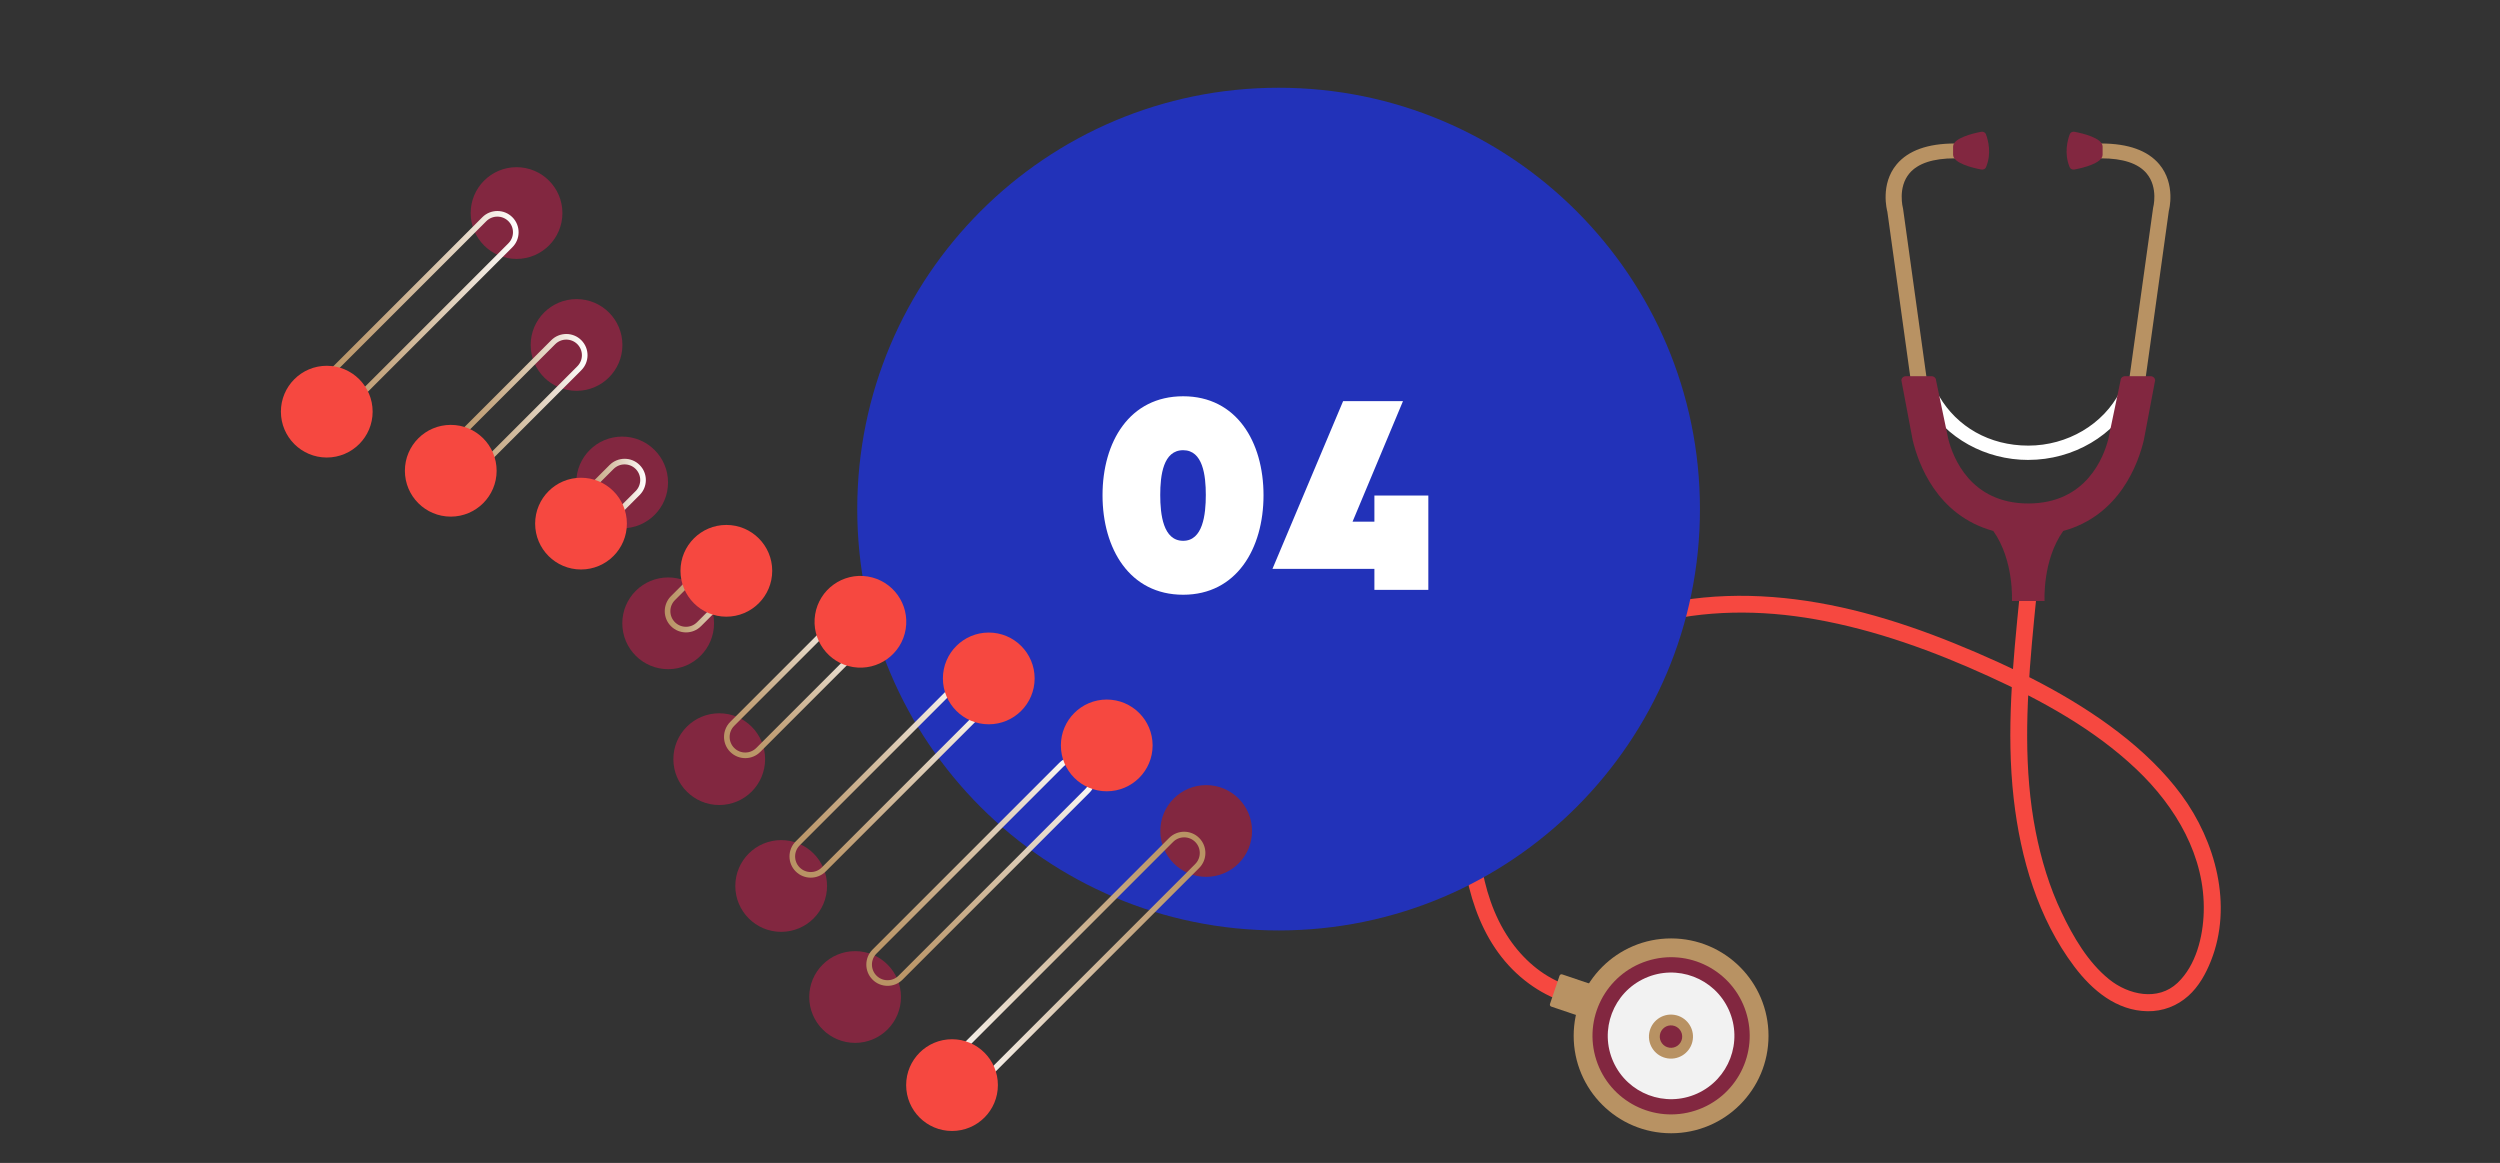 <?xml version="1.0" encoding="UTF-8"?>
<svg xmlns="http://www.w3.org/2000/svg" width="890" height="414" viewBox="0 0 890 414" fill="none">
  <rect x="0" y="0" width="890" height="414" fill="#333333" stroke="none"/>
  <g clip-path="url(#clip0_4173_83676)">
    <path d="M718.989 212.108C716.589 236.058 714.15 260.288 716.88 284.328C719.279 305.448 725.519 326.968 738.479 344.138C744.809 352.528 753.49 359.838 764.53 359.998C769.92 360.078 775 358.148 779.01 354.568C782.77 351.208 785.27 346.678 787.109 342.038C794.93 322.308 788.77 299.538 776.609 282.998C764.449 266.458 745.6 253.318 726.88 243.378C716.779 238.018 706.339 233.318 695.749 229.028C685.16 224.738 674.429 221.008 663.419 218.118C642.239 212.568 620.039 210.258 598.329 213.788C579.389 216.868 561.009 224.428 546.149 236.668C538.469 242.998 531.63 250.728 526.78 259.448C524.13 264.208 522.07 269.368 521.03 274.728C519.88 280.658 519.75 286.718 519.95 292.738C520.64 313.328 525.929 335.678 542.869 349.068C546.659 352.068 550.75 354.428 555.28 356.128C556.8 356.698 558.57 355.498 558.97 354.028C559.43 352.348 558.399 350.908 556.869 350.338C548.819 347.318 542.07 341.288 537.29 334.238C531.63 325.898 528.619 316.178 527.109 306.288C526.329 301.168 526.009 295.978 525.899 290.808C525.779 285.218 525.949 279.588 527.299 274.138C529.629 264.688 535.17 256.258 541.69 249.148C553.91 235.818 570.279 226.958 587.619 222.238C606.74 217.028 626.859 217.038 646.299 220.478C667.709 224.268 688.35 231.798 708.08 240.798C726.87 249.368 745.599 259.618 760.659 273.948C774.609 287.218 785.09 304.898 784.53 324.688C784.28 333.458 781.8 343.658 775.21 349.898C768.22 356.518 757.729 354.188 750.859 348.648C743.299 342.558 738.039 333.478 733.929 324.838C729.579 315.718 726.65 305.938 724.7 296.028C720.38 274.008 721.389 251.348 723.349 229.128C723.849 223.438 724.419 217.758 724.989 212.078C725.149 210.468 723.499 209.078 721.989 209.078C720.229 209.078 719.149 210.458 718.989 212.078V212.108Z" fill="#F64840"></path>
    <path d="M722.089 163.728C738.129 163.728 752.919 155.008 759.759 141.518L754.759 139.358C748.819 151.068 735.999 158.638 722.089 158.638C708.179 158.638 696.659 151.888 690.329 141.028L685.469 143.448C692.769 155.968 706.799 163.738 722.089 163.738V163.728Z" fill="white"></path>
    <path d="M684.909 151.088C685.029 151.088 685.149 151.088 685.279 151.068C686.839 150.888 687.949 149.558 687.749 148.118L677.499 74.368C677.409 73.978 675.509 66.738 679.769 61.698C682.759 58.158 688.189 56.368 695.909 56.368C697.489 56.368 698.769 55.188 698.769 53.728C698.769 52.268 697.489 51.088 695.909 51.088C686.309 51.088 679.349 53.578 675.229 58.488C669.269 65.598 671.789 74.968 671.899 75.358L682.089 148.788C682.269 150.118 683.499 151.088 684.919 151.088H684.909Z" fill="#B89263"></path>
    <path d="M759.029 151.088C760.449 151.088 761.669 150.118 761.859 148.788L772.109 75.038C772.149 74.968 774.679 65.598 768.709 58.488C764.589 53.578 757.629 51.088 748.029 51.088C746.449 51.088 745.169 52.268 745.169 53.728C745.169 55.188 746.449 56.368 748.029 56.368C755.769 56.368 761.209 58.168 764.189 61.728C768.459 66.818 766.519 73.978 766.499 74.048L756.179 148.128C755.979 149.578 757.089 150.898 758.649 151.078C758.769 151.098 758.899 151.098 759.019 151.098H759.029V151.088Z" fill="#B89263"></path>
    <path d="M706.999 47.808C707.779 49.888 709.079 54.658 707.019 59.538C706.759 60.158 706.029 60.488 705.329 60.348C702.419 59.798 695.299 58.128 695.299 55.068V52.188C695.299 49.148 702.369 47.478 705.299 46.918C706.029 46.778 706.759 47.138 707.009 47.798H706.999V47.808Z" fill="#822740"></path>
    <path d="M736.829 47.808C736.049 49.888 734.749 54.658 736.809 59.538C737.069 60.158 737.799 60.488 738.499 60.348C741.409 59.798 748.529 58.128 748.529 55.068V52.188C748.529 49.148 741.459 47.478 738.529 46.918C737.799 46.778 737.069 47.138 736.819 47.798H736.829V47.808Z" fill="#822740"></path>
    <path d="M678.569 133.918H687.609C688.509 133.918 689.239 134.598 689.239 135.428L693.579 156.248C695.189 162.628 701.379 179.238 722.079 179.238C742.779 179.238 748.969 162.628 750.579 156.248L754.919 135.428C754.919 134.598 755.649 133.918 756.549 133.918H765.589C766.489 133.918 767.219 134.598 767.219 135.428L763.959 152.688L763.219 156.588C761.299 164.768 754.759 183.468 734.509 189.018C727.039 199.528 727.869 213.958 727.869 213.958H716.249C716.249 213.958 717.069 199.528 709.609 189.018C689.359 183.458 682.819 164.768 680.899 156.588L680.159 152.688L676.899 135.428C676.899 134.598 677.629 133.918 678.529 133.918H678.569Z" fill="#822740"></path>
    <path d="M555.196 347.353L551.794 357.403C551.661 357.795 551.872 358.221 552.264 358.354L575.404 366.186C575.797 366.319 576.223 366.109 576.355 365.716L579.757 355.666C579.89 355.274 579.679 354.848 579.287 354.716L556.147 346.883C555.754 346.75 555.329 346.961 555.196 347.353Z" fill="#B89263"></path>
    <path d="M594.909 403.438C614.063 403.438 629.59 387.911 629.59 368.758C629.59 349.605 614.063 334.078 594.909 334.078C575.756 334.078 560.229 349.605 560.229 368.758C560.229 387.911 575.756 403.438 594.909 403.438Z" fill="#B89263"></path>
    <path d="M603.492 395.379C618.201 390.64 626.282 374.875 621.543 360.167C616.803 345.458 601.038 337.377 586.33 342.116C571.622 346.856 563.54 362.621 568.279 377.329C573.019 392.037 588.784 400.119 603.492 395.379Z" fill="#822740"></path>
    <path d="M604.173 389.317C615.52 384.199 620.57 370.85 615.451 359.503C610.332 348.155 596.984 343.106 585.636 348.225C574.289 353.344 569.239 366.692 574.358 378.039C579.477 389.387 592.825 394.436 604.173 389.317Z" fill="#F2F2F2"></path>
    <path d="M593.708 376.788C589.428 376.148 586.468 372.158 587.108 367.878C587.748 363.598 591.738 360.638 596.018 361.278C600.298 361.918 603.259 365.908 602.619 370.188C601.979 374.468 597.988 377.428 593.708 376.788Z" fill="#B89263"></path>
    <path d="M594.279 372.978C592.099 372.648 590.589 370.618 590.919 368.438C591.249 366.258 593.279 364.748 595.459 365.078C597.639 365.408 599.149 367.438 598.819 369.618C598.489 371.798 596.459 373.308 594.279 372.978Z" fill="#822740"></path>
    <path d="M455.18 331.238C538.022 331.238 605.18 264.081 605.18 181.238C605.18 98.395 538.022 31.238 455.18 31.238C372.337 31.238 305.18 98.395 305.18 181.238C305.18 264.081 372.337 331.238 455.18 331.238Z" fill="#2232B9"></path>
    <path d="M429.4 312.158C438.419 312.158 445.73 304.847 445.73 295.828C445.73 286.809 438.419 279.498 429.4 279.498C420.381 279.498 413.07 286.809 413.07 295.828C413.07 304.847 420.381 312.158 429.4 312.158Z" fill="#822740"></path>
    <path d="M304.42 371.268C313.439 371.268 320.75 363.957 320.75 354.938C320.75 345.919 313.439 338.608 304.42 338.608C295.401 338.608 288.09 345.919 288.09 354.938C288.09 363.957 295.401 371.268 304.42 371.268Z" fill="#822740"></path>
    <path d="M278.1 331.738C287.118 331.738 294.43 324.427 294.43 315.408C294.43 306.389 287.118 299.078 278.1 299.078C269.081 299.078 261.77 306.389 261.77 315.408C261.77 324.427 269.081 331.738 278.1 331.738Z" fill="#822740"></path>
    <path d="M256.05 286.588C265.069 286.588 272.38 279.277 272.38 270.258C272.38 261.239 265.069 253.928 256.05 253.928C247.031 253.928 239.72 261.239 239.72 270.258C239.72 279.277 247.031 286.588 256.05 286.588Z" fill="#822740"></path>
    <path d="M237.87 238.228C246.889 238.228 254.2 230.917 254.2 221.898C254.2 212.879 246.889 205.568 237.87 205.568C228.851 205.568 221.54 212.879 221.54 221.898C221.54 230.917 228.851 238.228 237.87 238.228Z" fill="#822740"></path>
    <path d="M221.49 188.088C230.509 188.088 237.82 180.777 237.82 171.758C237.82 162.739 230.509 155.428 221.49 155.428C212.471 155.428 205.16 162.739 205.16 171.758C205.16 180.777 212.471 188.088 221.49 188.088Z" fill="#822740"></path>
    <path d="M205.25 139.138C214.269 139.138 221.58 131.827 221.58 122.808C221.58 113.789 214.269 106.478 205.25 106.478C196.231 106.478 188.92 113.789 188.92 122.808C188.92 131.827 196.231 139.138 205.25 139.138Z" fill="#822740"></path>
    <path d="M183.89 92.178C192.908 92.178 200.22 84.867 200.22 75.848C200.22 66.829 192.908 59.518 183.89 59.518C174.871 59.518 167.56 66.829 167.56 75.848C167.56 84.867 174.871 92.178 183.89 92.178Z" fill="#822740"></path>
    <path d="M339.32 376.618L416.92 299.018C419.48 296.458 423.64 296.458 426.2 299.018C428.76 301.578 428.76 305.738 426.2 308.298L348.6 385.898C346.04 388.458 341.88 388.458 339.32 385.898C336.76 383.338 336.76 379.178 339.32 376.618Z" stroke="url(#paint0_linear_4173_83676)" stroke-width="2" stroke-miterlimit="10"></path>
    <path d="M311.33 338.758L377.81 272.278C380.37 269.718 384.53 269.718 387.09 272.278C389.65 274.838 389.65 278.998 387.09 281.558L320.61 348.038C318.05 350.598 313.89 350.598 311.33 348.038C308.77 345.478 308.77 341.318 311.33 338.758Z" stroke="url(#paint1_linear_4173_83676)" stroke-width="2" stroke-miterlimit="10"></path>
    <path d="M283.98 300.248L339.3 244.928C341.86 242.368 346.02 242.368 348.58 244.928C351.14 247.488 351.14 251.648 348.58 254.208L293.26 309.528C290.7 312.088 286.54 312.088 283.98 309.528C281.42 306.968 281.42 302.808 283.98 300.248Z" stroke="url(#paint2_linear_4173_83676)" stroke-width="2" stroke-miterlimit="10"></path>
    <path d="M260.67 257.698L296.75 221.618C299.31 219.058 303.47 219.058 306.03 221.618C308.59 224.178 308.59 228.338 306.03 230.898L269.95 266.978C267.39 269.538 263.23 269.538 260.67 266.978C258.11 264.418 258.11 260.258 260.67 257.698Z" stroke="url(#paint3_linear_4173_83676)" stroke-width="2" stroke-miterlimit="10"></path>
    <path d="M160.88 157.898L196.96 121.818C199.52 119.258 203.68 119.258 206.24 121.818C208.8 124.378 208.8 128.538 206.24 131.098L170.16 167.178C167.6 169.738 163.44 169.738 160.88 167.178C158.32 164.618 158.32 160.458 160.88 157.898Z" stroke="url(#paint4_linear_4173_83676)" stroke-width="2" stroke-miterlimit="10"></path>
    <path d="M117.1 133.358L172.42 78.038C174.98 75.478 179.14 75.478 181.7 78.038C184.26 80.598 184.26 84.758 181.7 87.318L126.38 142.638C123.82 145.198 119.66 145.198 117.1 142.638C114.54 140.078 114.54 135.918 117.1 133.358Z" stroke="url(#paint5_linear_4173_83676)" stroke-width="2" stroke-miterlimit="10"></path>
    <path d="M239.57 212.938L251.99 200.518C254.55 197.958 258.71 197.958 261.27 200.518C263.83 203.078 263.83 207.238 261.27 209.798L248.85 222.218C246.29 224.778 242.13 224.778 239.57 222.218C237.01 219.658 237.01 215.498 239.57 212.938Z" stroke="url(#paint6_linear_4173_83676)" stroke-width="2" stroke-miterlimit="10"></path>
    <path d="M205.3 178.668L217.72 166.248C220.28 163.688 224.44 163.688 227 166.248C229.56 168.808 229.56 172.968 227 175.528L214.58 187.948C212.02 190.508 207.86 190.508 205.3 187.948C202.74 185.388 202.74 181.228 205.3 178.668Z" stroke="url(#paint7_linear_4173_83676)" stroke-width="2" stroke-miterlimit="10"></path>
    <path d="M338.92 402.628C347.939 402.628 355.25 395.317 355.25 386.298C355.25 377.279 347.939 369.968 338.92 369.968C329.901 369.968 322.59 377.279 322.59 386.298C322.59 395.317 329.901 402.628 338.92 402.628Z" fill="#F64840"></path>
    <path d="M394 281.698C403.019 281.698 410.33 274.387 410.33 265.368C410.33 256.349 403.019 249.038 394 249.038C384.981 249.038 377.67 256.349 377.67 265.368C377.67 274.387 384.981 281.698 394 281.698Z" fill="#F64840"></path>
    <path d="M352 257.848C361.019 257.848 368.33 250.537 368.33 241.518C368.33 232.499 361.019 225.188 352 225.188C342.981 225.188 335.67 232.499 335.67 241.518C335.67 250.537 342.981 257.848 352 257.848Z" fill="#F64840"></path>
    <path d="M322.428 223.97C323.873 215.068 317.828 206.68 308.925 205.235C300.023 203.79 291.635 209.835 290.19 218.737C288.745 227.639 294.79 236.028 303.692 237.473C312.595 238.918 320.983 232.872 322.428 223.97Z" fill="#F64840"></path>
    <path d="M258.58 219.538C267.599 219.538 274.91 212.227 274.91 203.208C274.91 194.189 267.599 186.878 258.58 186.878C249.561 186.878 242.25 194.189 242.25 203.208C242.25 212.227 249.561 219.538 258.58 219.538Z" fill="#F64840"></path>
    <path d="M206.84 202.738C215.859 202.738 223.17 195.427 223.17 186.408C223.17 177.389 215.859 170.078 206.84 170.078C197.821 170.078 190.51 177.389 190.51 186.408C190.51 195.427 197.821 202.738 206.84 202.738Z" fill="#F64840"></path>
    <path d="M160.47 183.918C169.488 183.918 176.8 176.607 176.8 167.588C176.8 158.569 169.488 151.258 160.47 151.258C151.451 151.258 144.14 158.569 144.14 167.588C144.14 176.607 151.451 183.918 160.47 183.918Z" fill="#F64840"></path>
    <path d="M116.33 162.878C125.349 162.878 132.66 155.567 132.66 146.548C132.66 137.529 125.349 130.218 116.33 130.218C107.311 130.218 100 137.529 100 146.548C100 155.567 107.311 162.878 116.33 162.878Z" fill="#F64840"></path>
  </g>
  <path d="M421.205 211.728C402.101 211.728 392.501 195.312 392.501 176.304C392.501 157.296 402.101 141.072 421.205 141.072C440.213 141.072 449.813 157.296 449.813 176.304C449.813 195.312 440.213 211.728 421.205 211.728ZM421.205 192.528C428.213 192.528 429.269 183.216 429.269 176.208C429.269 169.2 428.213 160.272 421.205 160.272C414.101 160.272 413.045 169.2 413.045 176.208C413.045 183.216 414.101 192.528 421.205 192.528ZM508.486 210H489.286V202.512H452.998L478.15 142.8H499.462L481.51 185.712H489.286V176.4H508.486V210Z" fill="white"></path>
  <defs>
    <linearGradient id="paint0_linear_4173_83676" x1="426.912" y1="298.309" x2="338.616" y2="386.606" gradientUnits="userSpaceOnUse">
      <stop stop-color="#B89263"></stop>
      <stop offset="0.12" stop-color="#BC986B"></stop>
      <stop offset="0.32" stop-color="#C6A883"></stop>
      <stop offset="0.57" stop-color="#D8C4AA"></stop>
      <stop offset="0.85" stop-color="#F1E9E0"></stop>
      <stop offset="1" stop-color="white"></stop>
    </linearGradient>
    <linearGradient id="paint1_linear_4173_83676" x1="310.628" y1="348.747" x2="387.802" y2="271.573" gradientUnits="userSpaceOnUse">
      <stop stop-color="#B89263"></stop>
      <stop offset="0.12" stop-color="#BC986B"></stop>
      <stop offset="0.32" stop-color="#C6A883"></stop>
      <stop offset="0.57" stop-color="#D8C4AA"></stop>
      <stop offset="0.85" stop-color="#F1E9E0"></stop>
      <stop offset="1" stop-color="white"></stop>
    </linearGradient>
    <linearGradient id="paint2_linear_4173_83676" x1="283.277" y1="310.238" x2="349.292" y2="244.222" gradientUnits="userSpaceOnUse">
      <stop stop-color="#B89263"></stop>
      <stop offset="0.12" stop-color="#BC986B"></stop>
      <stop offset="0.32" stop-color="#C6A883"></stop>
      <stop offset="0.57" stop-color="#D8C4AA"></stop>
      <stop offset="0.85" stop-color="#F1E9E0"></stop>
      <stop offset="1" stop-color="white"></stop>
    </linearGradient>
    <linearGradient id="paint3_linear_4173_83676" x1="259.964" y1="267.691" x2="306.739" y2="220.916" gradientUnits="userSpaceOnUse">
      <stop stop-color="#B89263"></stop>
      <stop offset="0.12" stop-color="#BC986B"></stop>
      <stop offset="0.32" stop-color="#C6A883"></stop>
      <stop offset="0.57" stop-color="#D8C4AA"></stop>
      <stop offset="0.85" stop-color="#F1E9E0"></stop>
      <stop offset="1" stop-color="white"></stop>
    </linearGradient>
    <linearGradient id="paint4_linear_4173_83676" x1="157.96" y1="144.498" x2="209.16" y2="144.498" gradientUnits="userSpaceOnUse">
      <stop stop-color="#B89263"></stop>
      <stop offset="0.12" stop-color="#BC986B"></stop>
      <stop offset="0.32" stop-color="#C6A883"></stop>
      <stop offset="0.57" stop-color="#D8C4AA"></stop>
      <stop offset="0.85" stop-color="#F1E9E0"></stop>
      <stop offset="1" stop-color="white"></stop>
    </linearGradient>
    <linearGradient id="paint5_linear_4173_83676" x1="114.18" y1="110.338" x2="184.62" y2="110.338" gradientUnits="userSpaceOnUse">
      <stop stop-color="#B89263"></stop>
      <stop offset="0.12" stop-color="#BC986B"></stop>
      <stop offset="0.32" stop-color="#C6A883"></stop>
      <stop offset="0.57" stop-color="#D8C4AA"></stop>
      <stop offset="0.85" stop-color="#F1E9E0"></stop>
      <stop offset="1" stop-color="white"></stop>
    </linearGradient>
    <linearGradient id="paint6_linear_4173_83676" x1="236.65" y1="211.368" x2="264.19" y2="211.368" gradientUnits="userSpaceOnUse">
      <stop stop-color="#B89263"></stop>
      <stop offset="0.12" stop-color="#BC986B"></stop>
      <stop offset="0.32" stop-color="#C6A883"></stop>
      <stop offset="0.57" stop-color="#D8C4AA"></stop>
      <stop offset="0.85" stop-color="#F1E9E0"></stop>
      <stop offset="1" stop-color="white"></stop>
    </linearGradient>
    <linearGradient id="paint7_linear_4173_83676" x1="202.38" y1="177.098" x2="229.92" y2="177.098" gradientUnits="userSpaceOnUse">
      <stop stop-color="#B89263"></stop>
      <stop offset="0.12" stop-color="#BC986B"></stop>
      <stop offset="0.32" stop-color="#C6A883"></stop>
      <stop offset="0.57" stop-color="#D8C4AA"></stop>
      <stop offset="0.85" stop-color="#F1E9E0"></stop>
      <stop offset="1" stop-color="white"></stop>
    </linearGradient>
    <clipPath id="clip0_4173_83676">
      <rect width="690.59" height="372.21" fill="white" transform="translate(100 31.238)"></rect>
    </clipPath>
  </defs>
</svg>
